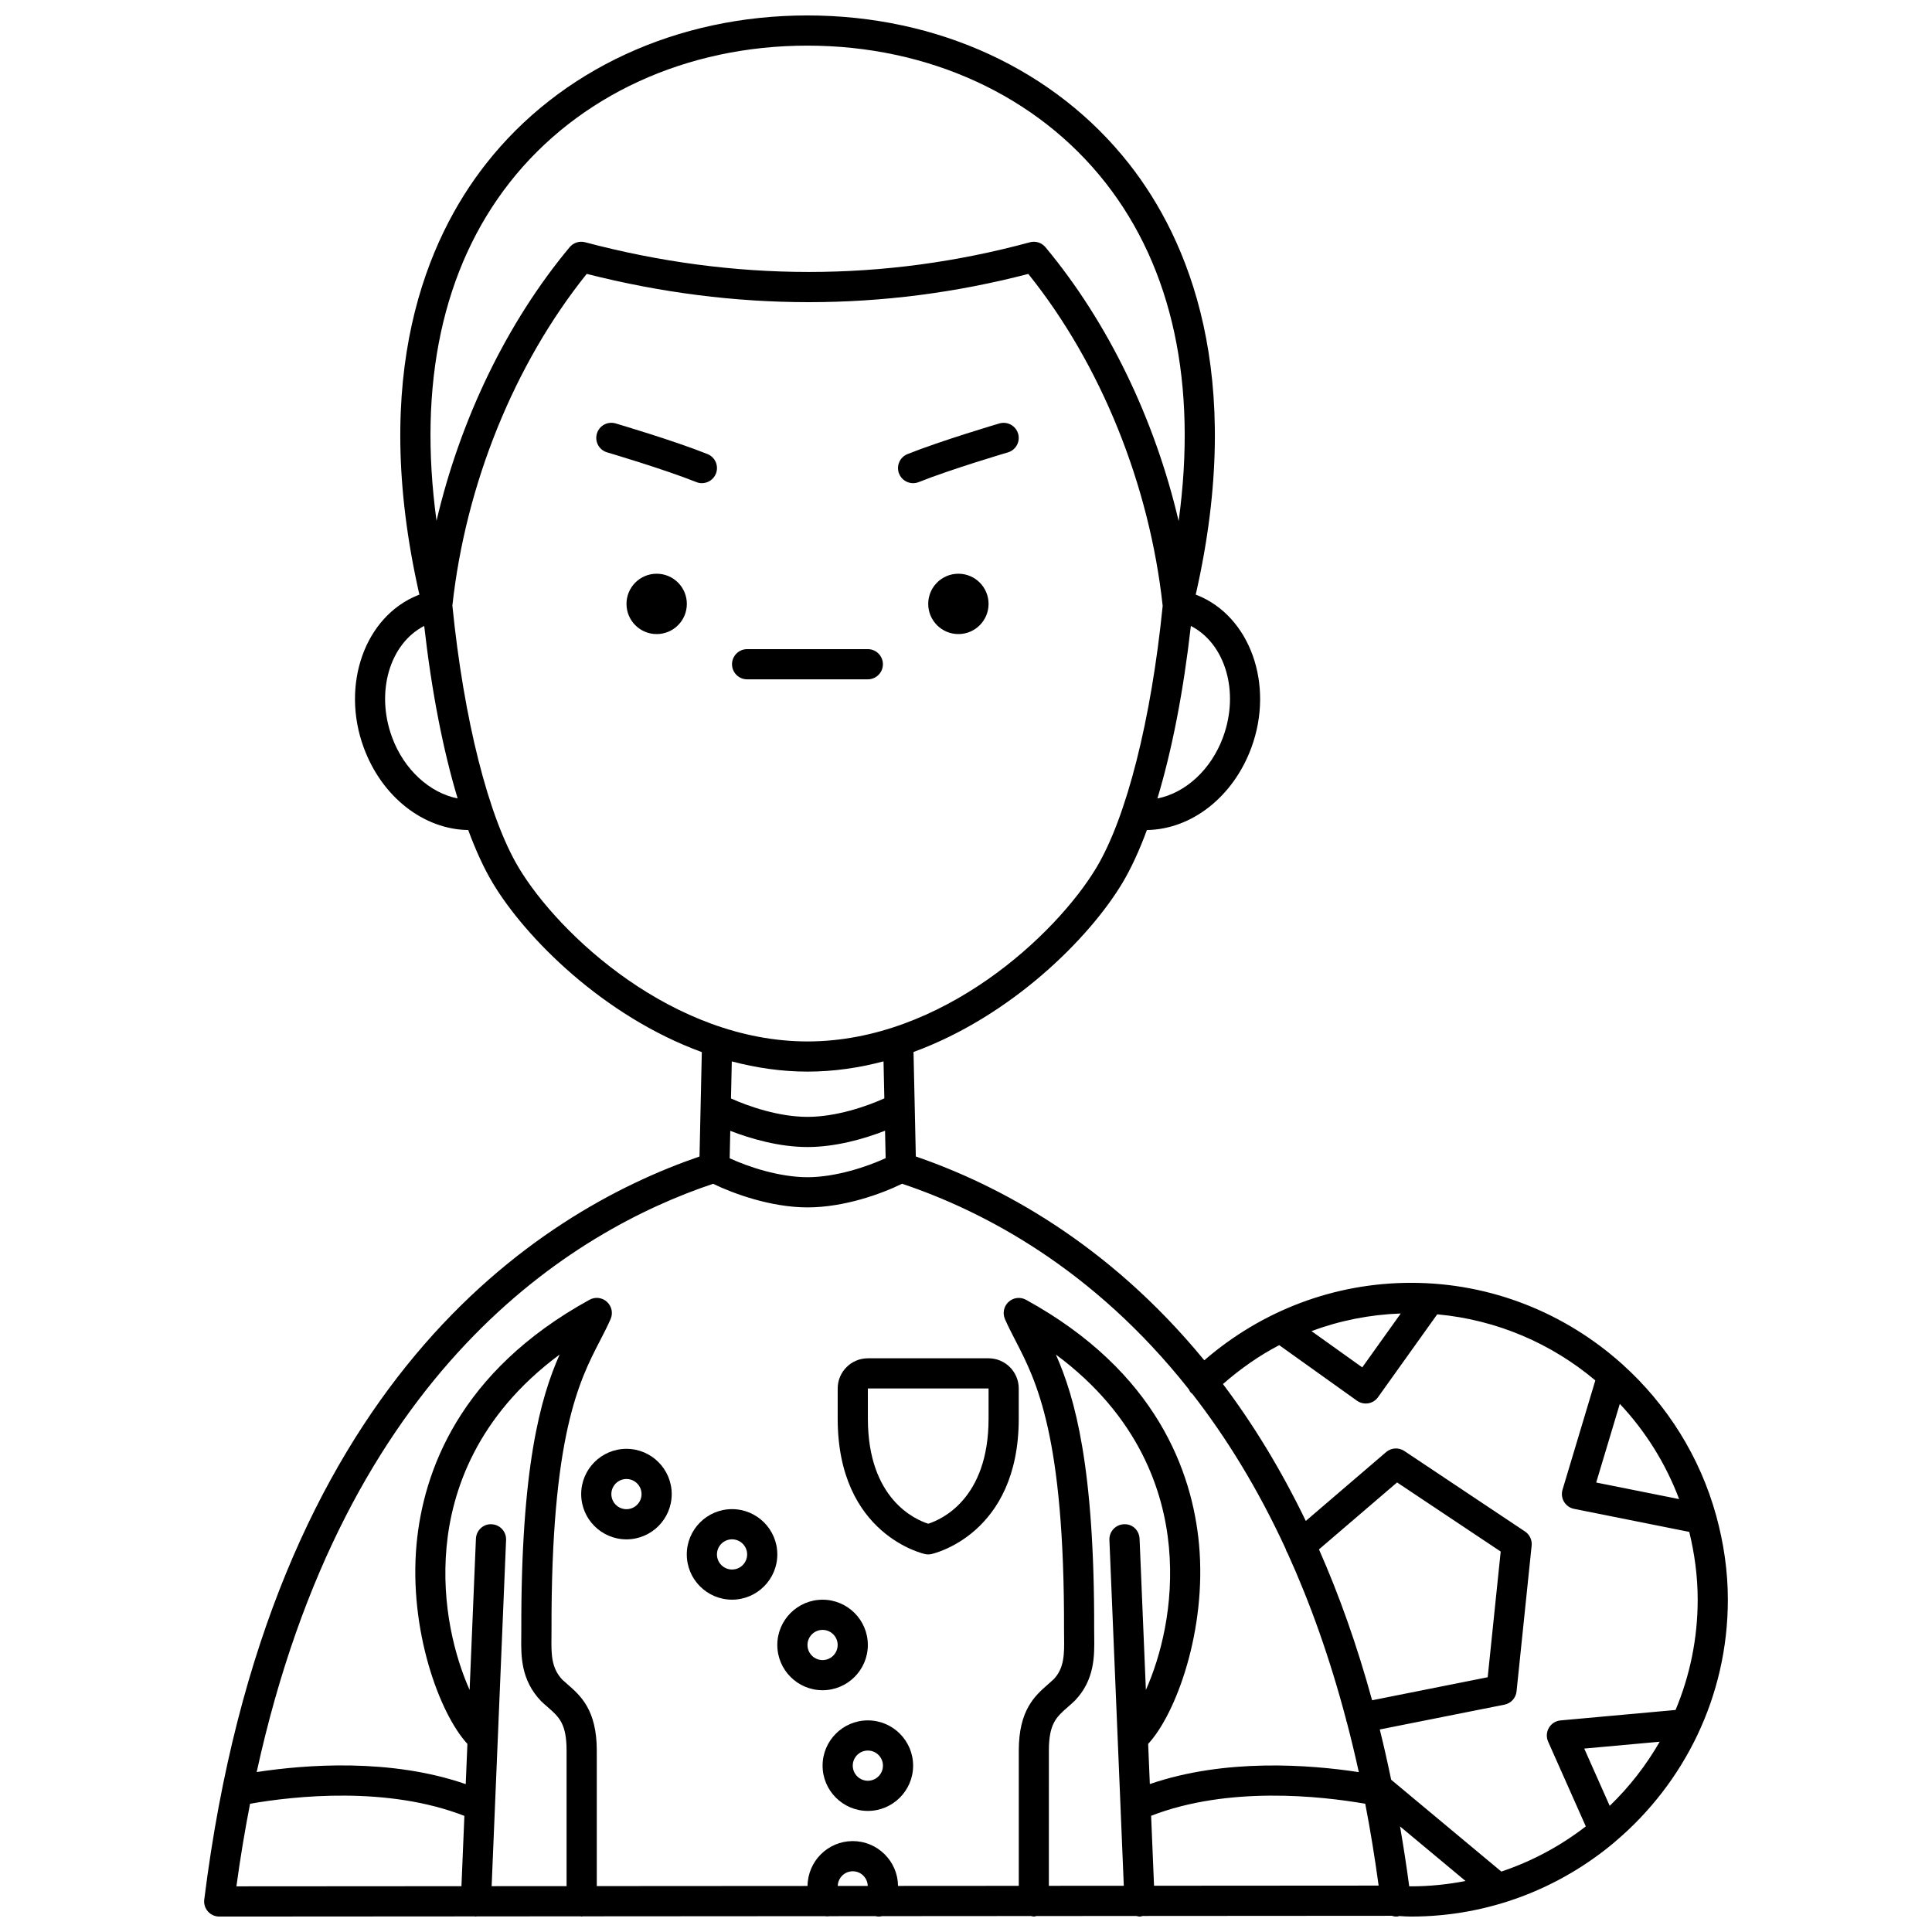 <?xml version="1.0" encoding="UTF-8"?>
<!-- Uploaded to: ICON Repo, www.svgrepo.com, Generator: ICON Repo Mixer Tools -->
<svg width="800px" height="800px" version="1.1" viewBox="144 144 512 512" xmlns="http://www.w3.org/2000/svg">
 <defs>
  <clipPath id="a">
   <path d="m198 148.09h404v503.81h-404z"/>
  </clipPath>
 </defs>
 <path d="m405.98 304.04c0 4.418-3.578 7.996-7.996 7.996-4.414 0-7.996-3.578-7.996-7.996s3.582-7.996 7.996-7.996c4.418 0 7.996 3.578 7.996 7.996"/>
 <path d="m326.02 304.04c0 4.418-3.578 7.996-7.996 7.996s-7.996-3.578-7.996-7.996 3.578-7.996 7.996-7.996 7.996 3.578 7.996 7.996"/>
 <path d="m331.49 264.33c-8.949-3.574-23.723-7.934-24.348-8.121-2.121-0.617-4.344 0.59-4.961 2.707-0.625 2.121 0.582 4.34 2.707 4.965 0.148 0.043 15.039 4.438 23.637 7.871 0.484 0.199 0.984 0.293 1.48 0.293 1.582 0 3.086-0.953 3.715-2.516 0.82-2.055-0.18-4.379-2.231-5.199z"/>
 <path d="m385.98 272.05c0.496 0 0.996-0.094 1.484-0.289 8.602-3.434 23.488-7.828 23.637-7.871 2.121-0.625 3.332-2.848 2.707-4.965-0.621-2.113-2.84-3.324-4.961-2.707-0.625 0.184-15.395 4.547-24.348 8.121-2.051 0.82-3.051 3.148-2.231 5.199 0.625 1.559 2.129 2.512 3.711 2.512z"/>
 <path d="m377.98 320.03c0-2.207-1.789-4-4-4h-31.988c-2.211 0-4 1.793-4 4 0 2.207 1.789 4 4 4h31.988c2.215 0 4-1.793 4-4z"/>
 <path d="m389.2 555.86c0.258 0.051 0.523 0.078 0.785 0.078s0.527-0.027 0.785-0.078c0.23-0.047 23.207-5 23.207-35.906v-7.996c0-4.41-3.586-7.996-7.996-7.996h-31.988c-4.41 0-7.996 3.586-7.996 7.996v7.996c-0.004 30.91 22.973 35.859 23.203 35.906zm-15.207-43.902h31.988v7.996c0 21.383-12.641 26.789-15.988 27.848-3.394-1.07-15.996-6.492-15.996-27.848z"/>
 <path d="m373.99 599.92c-6.613 0-11.996 5.383-11.996 11.996s5.383 11.996 11.996 11.996 11.996-5.383 11.996-11.996c-0.004-6.613-5.379-11.996-11.996-11.996zm0 15.996c-2.207 0-4-1.793-4-4s1.793-4 4-4 4 1.793 4 4c-0.004 2.207-1.793 4-4 4z"/>
 <path d="m361.99 591.93c6.613 0 11.996-5.383 11.996-11.996 0-6.613-5.383-11.996-11.996-11.996-6.613 0-11.996 5.383-11.996 11.996 0 6.613 5.383 11.996 11.996 11.996zm0-15.992c2.207 0 4 1.793 4 4 0 2.207-1.793 4-4 4-2.207 0-4-1.793-4-4 0-2.211 1.797-4 4-4z"/>
 <path d="m338 567.93c6.613 0 11.996-5.383 11.996-11.996s-5.383-11.996-11.996-11.996-11.996 5.383-11.996 11.996c0 6.617 5.383 11.996 11.996 11.996zm0-15.992c2.207 0 4 1.793 4 4 0 2.207-1.793 4-4 4s-4-1.793-4-4c0-2.211 1.797-4 4-4z"/>
 <path d="m298.02 539.95c0 6.613 5.383 11.996 11.996 11.996s11.996-5.383 11.996-11.996c0-6.613-5.383-11.996-11.996-11.996s-11.996 5.379-11.996 11.996zm11.996-4c2.207 0 4 1.793 4 4 0 2.207-1.793 4-4 4s-4-1.793-4-4c0-2.207 1.797-4 4-4z"/>
 <g clip-path="url(#a)">
  <path d="m601.9 567.93c0-7.672-1.125-15.074-3.059-22.145-0.008-0.043-0.02-0.078-0.031-0.121-4.309-15.629-13.02-29.418-24.73-39.988-0.117-0.109-0.219-0.215-0.344-0.316-14.855-13.258-34.371-21.398-55.801-21.398-20.262 0-39.508 7.309-54.785 20.531-25.602-31.207-54.68-46.535-76.449-54.012l-0.609-27.691c26.094-9.559 46.66-30.305 55.316-44.73 2.328-3.879 4.512-8.633 6.531-14.094 11.785-0.168 22.867-8.73 27.691-21.844 6.129-16.672-0.328-34.801-14.402-40.406-0.113-0.043-0.238-0.074-0.352-0.121 13.328-58.477-2.062-94.293-17.605-114.1-19.652-25.043-50.746-39.402-85.316-39.402h-0.039c-34.504 0.012-65.539 14.352-85.145 39.344-15.543 19.812-30.938 55.637-17.629 114.16-0.117 0.043-0.242 0.074-0.355 0.121-14.07 5.606-20.527 23.73-14.398 40.402 4.82 13.121 15.906 21.684 27.691 21.848 2.019 5.461 4.207 10.219 6.531 14.094 8.664 14.438 29.254 35.207 55.375 44.758l-0.609 27.664c-42.871 14.73-114.1 59.758-131.25 196.93-0.145 1.141 0.211 2.281 0.973 3.144 0.758 0.855 1.848 1.352 2.992 1.352h0.004l67.688-0.043c0.059 0.004 0.109 0.039 0.168 0.039 0.055 0.004 0.113 0.004 0.172 0.004 0.078 0 0.152-0.039 0.23-0.043l27.477-0.02c0.109 0.008 0.203 0.062 0.316 0.062 0.113 0 0.207-0.055 0.316-0.062l64.039-0.043c0.441 0.066 0.879 0.078 1.328 0l12.156-0.008c0.293 0.066 0.586 0.117 0.883 0.117 0.305 0 0.609-0.047 0.902-0.117l39.484-0.027c0.238 0.043 0.457 0.145 0.707 0.145s0.473-0.102 0.711-0.145l26.492-0.016c0.273 0.059 0.531 0.16 0.824 0.16 0.059 0 0.113 0 0.172-0.004 0.23-0.008 0.43-0.113 0.648-0.16l66.039-0.043c0.359 0.109 0.727 0.207 1.117 0.207 0.164 0 0.332-0.012 0.5-0.031 0.121-0.016 0.215-0.082 0.332-0.113l0.223 0.012c0.961 0.066 1.922 0.129 2.906 0.129 20.531 0 39.348-7.434 53.957-19.719 0.098-0.094 0.203-0.168 0.293-0.266 18.152-15.418 29.719-38.359 29.719-63.984zm-31.309 54.641-6.75-15.18 19.996-1.816c-3.609 6.285-8.066 12-13.246 16.996zm18.395-81.293-21.977-4.394 6.258-20.848c6.789 7.238 12.16 15.785 15.719 25.242zm-73.77-49.191-10.203 14.285-13.457-9.613c7.516-2.797 15.48-4.379 23.66-4.672zm-32.211 8.395 20.609 14.723c0.684 0.488 1.496 0.746 2.324 0.746 0.219 0 0.438-0.02 0.656-0.055 1.047-0.176 1.98-0.754 2.594-1.621l15.691-21.965c15.879 1.449 30.344 7.789 41.898 17.516l-8.691 28.965c-0.324 1.078-0.176 2.242 0.402 3.207 0.582 0.965 1.539 1.645 2.644 1.863l30.539 6.109c1.406 5.769 2.234 11.762 2.234 17.961 0 10.355-2.094 20.227-5.867 29.23l-30.484 2.769c-1.285 0.117-2.43 0.848-3.082 1.961-0.652 1.109-0.73 2.469-0.207 3.648l9.988 22.473c-6.676 5.16-14.215 9.246-22.387 11.969l-29.195-24.336c-0.945-4.551-1.941-9-3.016-13.316l33.047-6.578c1.719-0.34 3.016-1.762 3.199-3.512l4-38.641c0.152-1.477-0.527-2.914-1.758-3.738l-31.988-21.336c-1.488-0.988-3.461-0.875-4.816 0.293l-21.289 18.246c-6.695-13.859-14.113-25.875-21.957-36.277 4.606-4.031 9.582-7.531 14.91-10.305zm34.449 143.4c-0.723-5.438-1.539-10.715-2.43-15.863l17.359 14.465c-4.684 0.902-9.5 1.414-14.441 1.414-0.168 0.008-0.328-0.012-0.488-0.016zm-83.473-66.184-0.016-1.754c0.109-43.121-5.074-61.531-10.148-72.973 22.059 16.348 28.59 36.242 29.957 50.988 1.434 15.453-2.195 29.121-6.106 37.895l-1.672-40.082c-0.094-2.207-1.875-3.973-4.164-3.828-2.207 0.09-3.918 1.957-3.828 4.164l2.934 70.469v0.02l0.879 21.152-19.859 0.012 0.004-35.844c0-7.144 2-8.898 5.023-11.539 0.574-0.504 1.156-1.012 1.867-1.691 5.273-5.5 5.191-11.871 5.129-16.988zm15.078 47.504c20.371-7.902 44.75-5.273 56.746-3.188 1.344 6.938 2.519 14.18 3.547 21.688l-59.523 0.039zm44.48-70.598 20.699-17.742 27.461 18.316-3.445 33.309-30.633 6.102c-4.035-14.707-8.785-28-14.082-39.984zm-156.01-110.92c5.523 2.152 13.074 4.293 20.465 4.293 7.422 0 15.008-2.156 20.551-4.324l0.16 7.266c-5.012 2.324-13.316 5.055-20.711 5.055-7.387 0-15.625-2.703-20.625-5.019zm130.59-104.32c-3.188 8.672-10.031 14.805-17.395 16.238 3.852-12.75 6.906-28.371 8.863-45.723 9.098 4.66 12.969 17.434 8.531 29.484zm-189.06-146.99c18.086-23.047 46.82-36.273 78.855-36.281h0.039c32.098 0 60.902 13.246 79.023 36.344 17.797 22.68 24.34 53.398 19.371 89.648-6.312-26.969-18.66-52.609-35.297-72.578-1.004-1.199-2.617-1.711-4.117-1.301-38.645 10.492-78.301 10.492-117.88-0.008-1.488-0.395-3.094 0.113-4.094 1.309-16.621 19.949-28.957 45.559-35.277 72.5-4.953-36.246 1.594-66.961 19.379-89.633zm-31.168 146.99c-4.43-12.047-0.562-24.828 8.527-29.484 1.961 17.348 5.012 32.965 8.859 45.715-7.332-1.449-14.199-7.566-17.387-16.23zm33.574 34.586c-8-13.336-14.562-39.281-17.582-69.465 3.523-32.18 16.441-64.047 35.605-87.902 39.27 9.992 78.613 9.996 117.02 0.012 19.18 23.875 32.105 55.766 35.613 87.965-3.023 30.152-9.582 56.066-17.574 69.387-10.68 17.805-40.906 46.047-76.543 46.047-35.633 0-65.859-28.242-76.539-46.043zm76.539 54.039c6.938 0 13.672-1.008 20.137-2.715l0.215 9.805c-4.652 2.106-12.75 4.906-20.363 4.906-7.586 0-15.641-2.777-20.277-4.879l0.215-9.82c6.449 1.699 13.16 2.703 20.074 2.703zm-25.023 29.73c5.199 2.535 15.262 6.254 25.012 6.254 9.777 0 19.68-3.625 25.059-6.266 21.426 7.18 50.602 22.363 75.973 54.445 0.176 0.34 0.344 0.688 0.621 0.977 0.082 0.09 0.195 0.121 0.289 0.199 8.934 11.48 17.371 25.062 24.797 41.18 0.098 0.406 0.281 0.785 0.508 1.152 5.93 13.043 11.191 27.734 15.539 44.238 0.008 0.043-0.008 0.09 0 0.133 0.023 0.117 0.094 0.207 0.125 0.316 1.129 4.305 2.195 8.734 3.195 13.289-13.008-1.992-35.441-3.711-55.383 3.16l-0.445-10.641c7.426-8.016 15.574-30.281 13.477-52.938-1.762-19.02-11.148-45.699-45.844-64.758-1.504-0.824-3.359-0.609-4.617 0.551-1.262 1.152-1.656 2.984-0.969 4.555 0.84 1.926 1.805 3.797 2.84 5.801 5.465 10.57 12.945 25.043 12.82 76.555l0.016 1.879c0.055 4.41 0.102 8.223-2.762 11.219-0.492 0.469-0.996 0.906-1.492 1.34-3.453 3.023-7.754 6.781-7.754 17.562v35.848l-32 0.02c-0.078-6.559-5.418-11.879-11.996-11.879-6.582 0-11.926 5.324-11.984 11.891l-55.855 0.035v-35.918c0-10.781-4.301-14.543-7.758-17.566-0.496-0.434-0.996-0.871-1.348-1.195-3.004-3.137-2.953-6.941-2.902-11.352l0.012-1.891c-0.129-51.504 7.352-65.98 12.816-76.551 1.039-2.004 2.004-3.879 2.848-5.809 0.684-1.566 0.293-3.398-0.973-4.551-1.258-1.16-3.117-1.375-4.617-0.551-34.691 19.066-44.07 45.738-45.84 64.758-2.098 22.656 6.051 44.922 13.477 52.938l-0.445 10.668c-19.922-6.902-42.371-5.191-55.402-3.199 23.375-106.86 83.82-143.43 120.96-155.9zm33.031 186.08c0.059-2.156 1.809-3.891 3.977-3.891s3.914 1.734 3.973 3.887zm-87.898-91.688c0.094-2.207-1.621-4.074-3.828-4.164-2.195-0.152-4.074 1.621-4.164 3.828l-1.672 40.082c-3.906-8.77-7.543-22.441-6.109-37.895 1.367-14.746 7.902-34.648 29.961-50.988-5.078 11.441-10.258 29.852-10.152 72.973l-0.012 1.77c-0.062 5.109-0.141 11.477 5.258 17.113 0.57 0.539 1.148 1.047 1.723 1.547 3.027 2.644 5.027 4.394 5.027 11.543v35.926l-19.859 0.012zm-67.848 69.898c12.004-2.086 36.422-4.715 56.797 3.223l-0.777 18.629-59.637 0.039c1.031-7.602 2.258-14.875 3.617-21.891z"/>
 </g>
</svg>
